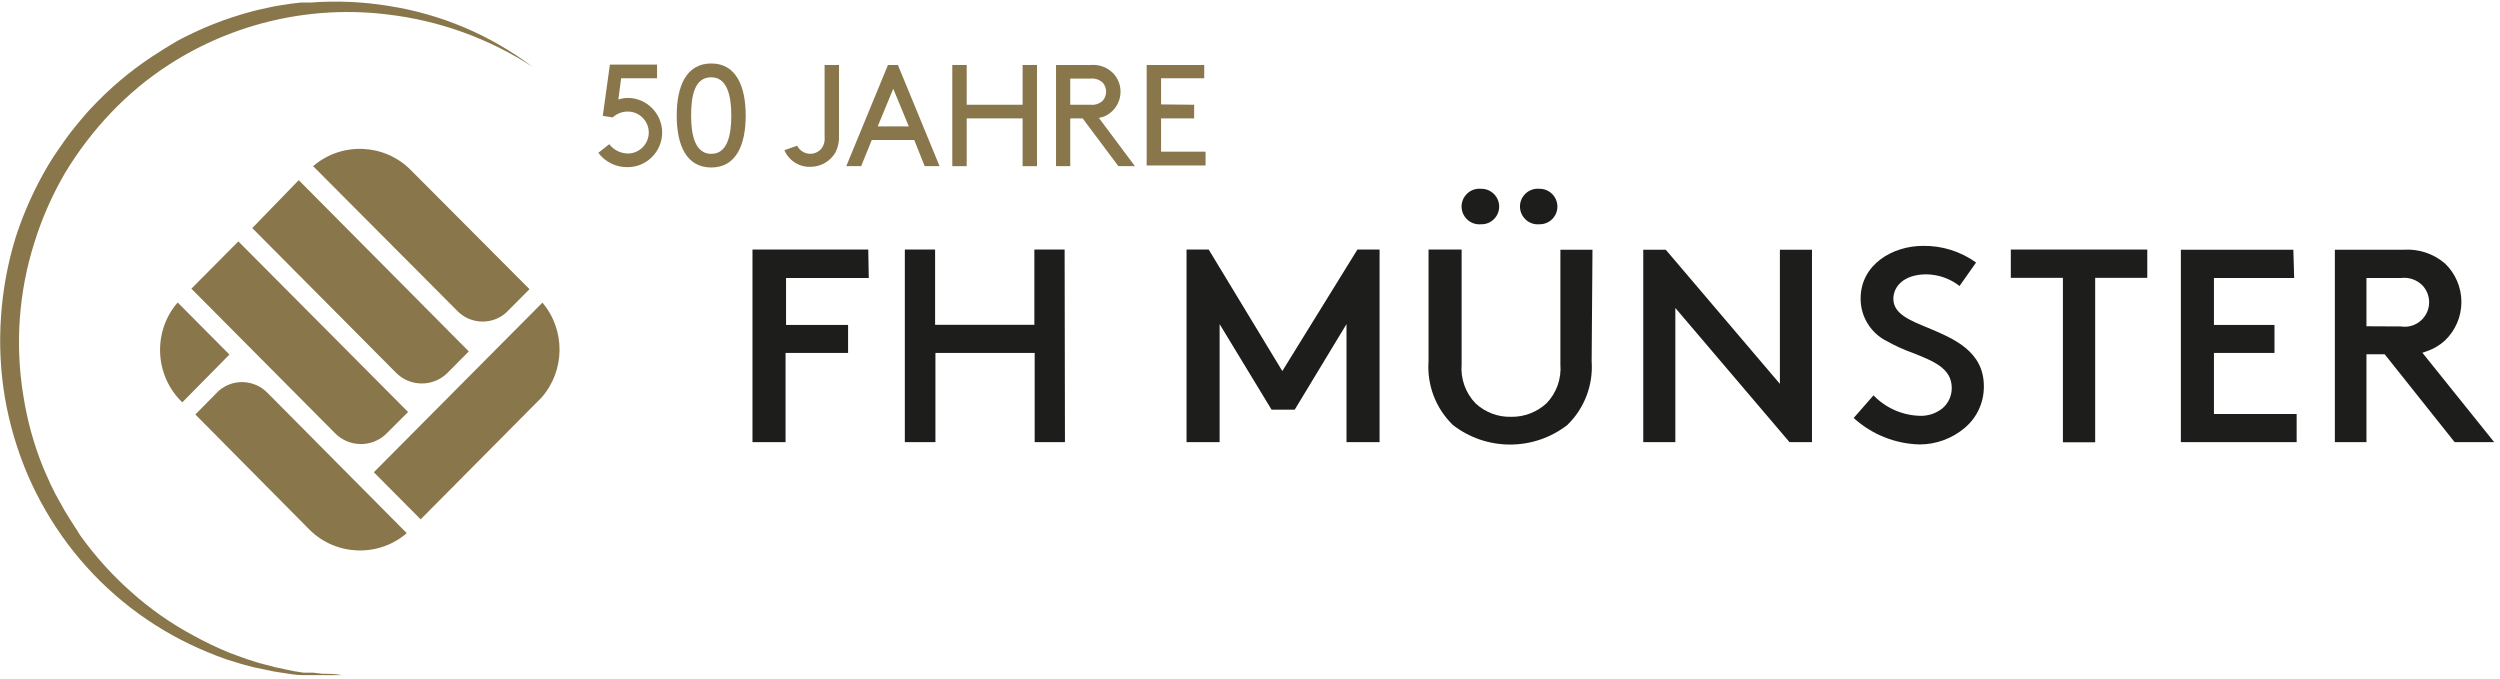 <svg xmlns="http://www.w3.org/2000/svg" viewBox="0 0 630 171">
    <g fill="#1d1d1b">
        <path d="M218.93,70.058l-20.843,0l0,11.828l15.632,0l0,7.046l-15.757,0l0,22.481l-8.337,0l0,-48.527l29.18,0l0.125,7.172Z"/>
        <path d="M268.368,111.413l-7.628,0l0,-22.481l-25.011,0l0,22.481l-7.712,0l0,-48.527l7.628,0l0,18.958l25.012,0l0,-18.958l7.628,0l0.083,48.527Z"/>
        <path d="M347.654,111.413l-8.337,0l0,-29.737l-13.048,21.559l-5.836,0l-13.089,-21.559l0,29.737l-8.337,0l0,-48.527l5.586,0l18.55,30.618l18.925,-30.618l5.586,0l0,48.527Z"/>
        <path d="M401.094,91.029c0.426,6.001 -1.821,11.891 -6.127,16.064c-8.469,6.582 -20.378,6.582 -28.847,0c-4.305,-4.173 -6.552,-10.063 -6.127,-16.064l0,-28.143l8.337,0l0,28.94c-0.298,3.625 0.98,7.208 3.501,9.815c2.422,2.253 5.623,3.472 8.921,3.397c3.309,0.064 6.518,-1.152 8.962,-3.397c2.522,-2.607 3.8,-6.19 3.502,-9.815l0,-28.898l8.087,0l-0.209,28.101Z"/>
        <path d="M387.922,47.577c-0.143,-0.014 -0.287,-0.021 -0.431,-0.021c-2.447,0 -4.46,2.026 -4.46,4.488c0,2.462 2.013,4.488 4.46,4.488c0.144,0 0.288,-0.007 0.431,-0.021c0.042,0.001 0.083,0.002 0.125,0.002c2.424,0 4.419,-2.007 4.419,-4.446l0,-0.003c0,-2.462 -2.014,-4.488 -4.461,-4.488c-0.028,0 -0.055,0 -0.083,0.001Z"/>
        <path d="M373.207,47.577c-0.143,-0.014 -0.287,-0.021 -0.431,-0.021c-2.447,0 -4.46,2.026 -4.46,4.488c0,2.462 2.013,4.488 4.46,4.488c0.144,0 0.288,-0.007 0.431,-0.021c0.056,0.002 0.111,0.003 0.167,0.003c2.424,0 4.418,-2.007 4.418,-4.446l0,-0.005c0,-2.462 -2.013,-4.488 -4.46,-4.488c-0.042,0 -0.083,0.001 -0.125,0.002Z"/>
        <path d="M456.619,111.413l-5.669,0l-28.763,-33.805l0,33.805l-8.087,0l0,-48.485l5.669,0l28.763,33.805l0,-33.805l8.087,0l0,48.485Z"/>
        <path d="M485.924,82.641c-4.71,-1.929 -8.796,-3.565 -8.796,-7.34c0,-3.062 2.585,-6.166 8.337,-6.166c3.023,0.04 5.951,1.071 8.338,2.936l4.168,-5.914c-3.898,-2.802 -8.59,-4.273 -13.381,-4.194c-7.628,0 -15.715,4.656 -15.715,13.296c-0.008,4.563 2.59,8.745 6.669,10.737c2.069,1.158 4.231,2.14 6.462,2.936c5.294,2.097 9.837,3.901 9.837,8.85c0.004,1.945 -0.834,3.799 -2.292,5.075c-1.613,1.309 -3.64,1.994 -5.711,1.929c-4.424,-0.107 -8.634,-1.961 -11.714,-5.158l-5.002,5.704c4.581,4.163 10.502,6.532 16.674,6.669c4.15,-0.019 8.165,-1.504 11.338,-4.195c3.024,-2.545 4.78,-6.309 4.794,-10.276c0.125,-9.101 -7.795,-12.247 -14.006,-14.889Z"/>
        <path d="M541.115,70.016l-13.131,0l0,41.439l-8.128,0l0,-41.439l-13.131,0l0,-7.13l34.39,0l0,7.13Z"/>
        <path d="M578.132,70.058l-20.217,0l0,11.828l15.256,0l0,7.046l-15.256,0l0,15.393l20.842,0l0,7.088l-29.18,0l0,-48.485l28.346,0l0.209,7.13Z"/>
        <path d="M610.438,88.89l1,-0.335c1.747,-0.578 3.353,-1.521 4.711,-2.768c2.634,-2.525 4.127,-6.029 4.127,-9.689c0,-3.66 -1.493,-7.165 -4.127,-9.689c-2.877,-2.474 -6.603,-3.724 -10.38,-3.481l-17.383,0l0,48.485l7.962,0l0,-22.145l4.586,0l17.633,22.145l9.962,0l-18.091,-22.523Zm-14.09,-6.669l0,-12.163l8.713,0c1.957,-0.251 3.925,0.415 5.335,1.804c1.12,1.151 1.748,2.7 1.748,4.311c0,3.383 -2.766,6.166 -6.128,6.166c-0.32,0 -0.639,-0.025 -0.955,-0.076l-8.713,-0.042Z"/>
    </g>
    <g fill="#89764b">
        <path d="M103.42,42.754c-6.66,-6.636 -17.398,-7.022 -24.511,-0.881l36.433,36.574c3.341,3.334 8.76,3.464 12.255,0.293l5.836,-5.872l-30.013,-30.114Z"/>
        <path d="M49.229,104.451l28.804,29.066c6.666,6.598 17.373,6.966 24.47,0.839l-35.224,-35.483c-3.319,-3.288 -8.659,-3.454 -12.173,-0.378l-5.877,5.956Z"/>
        <path d="M75.282,45.396l-11.713,12.079l36.182,36.406c3.46,3.551 9.181,3.682 12.798,0.294l5.586,-5.62l-42.853,-43.159Z"/>
        <path d="M60.067,60.831l-11.839,11.911l36.183,36.406c3.46,3.551 9.181,3.682 12.798,0.294l5.627,-5.62l-42.769,-42.991Z"/>
        <path d="M136.434,100.215c5.999,-6.765 6.107,-17.059 0.251,-23.949l-42.478,42.739l11.797,11.87l30.43,-30.66Z"/>
        <path d="M57.816,89.352l-13.047,-13.128c-6.337,7.304 -5.819,18.486 1.167,25.165l11.88,-12.037Z"/>
        <path d="M134.183,16.833c-10.969,-7.133 -23.419,-11.638 -36.391,-13.17c-19.274,-2.398 -38.788,2.055 -55.149,12.583c-5.368,3.468 -10.308,7.565 -14.715,12.205c-4.407,4.631 -8.294,9.737 -11.589,15.225c-3.247,5.583 -5.849,11.522 -7.753,17.7c-3.852,12.291 -4.794,25.319 -2.752,38.042c0.964,6.346 2.671,12.555 5.086,18.496c0.667,1.468 1.251,2.936 1.959,4.404c0.709,1.468 1.418,2.852 2.21,4.195l1.167,2.097l1.25,2.055c0.834,1.384 1.793,2.684 2.668,4.194c3.744,5.241 8.065,10.039 12.881,14.302c4.819,4.318 10.137,8.036 15.84,11.073c2.84,1.559 5.762,2.959 8.754,4.195c1.543,0.545 3.043,1.174 4.586,1.677c1.542,0.504 3.084,1.007 4.668,1.384l2.376,0.629l4.753,1.007l2.417,0.378l2.418,0l2.46,0.293c1.625,0 3.251,0 4.877,0.336l-9.838,0c-1.626,0 -3.293,-0.294 -4.919,-0.546l-2.418,-0.377l-2.417,-0.503c-1.632,-0.289 -3.246,-0.667 -4.836,-1.133c-1.626,-0.419 -3.168,-0.964 -4.752,-1.426c-3.136,-1.106 -6.212,-2.38 -9.212,-3.817c-12.079,-5.799 -22.601,-14.43 -30.681,-25.165c-4.05,-5.393 -7.45,-11.25 -10.129,-17.448c-2.658,-6.228 -4.588,-12.744 -5.753,-19.419c-1.137,-6.745 -1.473,-13.602 -1,-20.426c0.45,-6.776 1.681,-13.475 3.668,-19.965c2.074,-6.45 4.871,-12.641 8.337,-18.455c0.889,-1.482 1.806,-2.88 2.751,-4.194l1.459,-2.097l1.501,-2.013l1.584,-1.971l1.626,-1.93c1.083,-1.3 2.292,-2.516 3.46,-3.733c4.735,-4.81 10.025,-9.034 15.757,-12.582c1.375,-0.923 2.876,-1.72 4.168,-2.559c0.709,-0.419 1.501,-0.755 2.251,-1.174l2.251,-1.091c3.101,-1.456 6.289,-2.717 9.546,-3.775l2.376,-0.755l2.418,-0.671c1.626,-0.461 3.251,-0.755 4.877,-1.132c1.626,-0.378 3.335,-0.545 4.961,-0.839l2.501,-0.294l2.501,0c6.639,-0.506 13.314,-0.21 19.884,0.881c13.082,2.057 25.465,7.315 36.057,15.309Z"/>
        <path d="M156.527,19.727l-0.709,5.369c0.764,-0.268 1.567,-0.41 2.376,-0.42c4.757,0 8.671,3.939 8.671,8.724c0,4.786 -3.914,8.724 -8.671,8.724c-2.903,0.067 -5.667,-1.277 -7.42,-3.607l2.751,-2.181c1.132,1.464 2.868,2.33 4.711,2.349c2.881,0 5.252,-2.385 5.252,-5.285c0,-2.899 -2.371,-5.284 -5.252,-5.284c-1.417,-0.018 -2.789,0.507 -3.835,1.468l-2.501,-0.378l1.792,-12.918l11.881,0l0,3.439l-9.046,0Z"/>
        <path d="M179.245,15.994c6.336,0 8.671,5.872 8.671,13.128c0,7.256 -2.335,13.086 -8.671,13.086c-6.336,0 -8.712,-5.704 -8.712,-13.086c0,-7.382 2.376,-13.128 8.712,-13.128Zm0,3.482c-4.168,0 -5.085,4.529 -5.085,9.646c0,5.117 1.083,9.647 5.085,9.647c4.002,0 5.044,-4.572 5.044,-9.647c0,-5.075 -1.084,-9.646 -5.044,-9.646Z"/>
        <path d="M200.88,36.714c0.632,1.25 1.913,2.04 3.306,2.04c1.131,0 2.202,-0.52 2.905,-1.411c0.57,-0.833 0.822,-1.847 0.709,-2.852l0,-18.119l3.626,0l0,17.825c0.074,1.451 -0.227,2.896 -0.875,4.195c-1.303,2.253 -3.704,3.645 -6.295,3.649c-2.84,0.109 -5.468,-1.565 -6.586,-4.195l3.21,-1.132Z"/>
        <path d="M230.393,35.288l-10.713,0l-2.668,6.585l-3.752,0l10.505,-25.501l2.501,0l10.505,25.501l-3.752,0l-2.626,-6.585Zm-9.212,-3.439l7.837,0l-3.919,-9.479l-3.918,9.479Z"/>
        <path d="M257.697,29.835l-14.09,0l0,12.038l-3.626,0l0,-25.501l3.626,0l0,10.024l14.09,0l0,-10.024l3.627,0l0,25.501l-3.627,0l0,-12.038Z"/>
        <path d="M269.702,29.835l0,12.038l-3.585,0l0,-25.501l8.838,0c1.769,-0.134 3.525,0.405 4.919,1.51c1.596,1.261 2.521,3.201 2.501,5.243c0.001,2.037 -0.92,3.969 -2.501,5.242c-0.848,0.709 -1.871,1.173 -2.96,1.343l9.087,12.163l-4.168,0l-9.004,-12.038l-3.127,0Zm5.086,-3.439c1.104,0.127 2.211,-0.224 3.043,-0.965c1.216,-1.3 1.216,-3.355 0,-4.655c-0.832,-0.741 -1.939,-1.092 -3.043,-0.965l-5.086,0l0,6.585l5.086,0Z"/>
        <path d="M300.925,26.396l0,3.439l-8.337,0l0,8.389l11.213,0l0,3.481l-14.84,0l0,-25.333l14.506,0l0,3.355l-10.879,0l0,6.585l8.337,0.084Z"/>
    </g>
</svg>